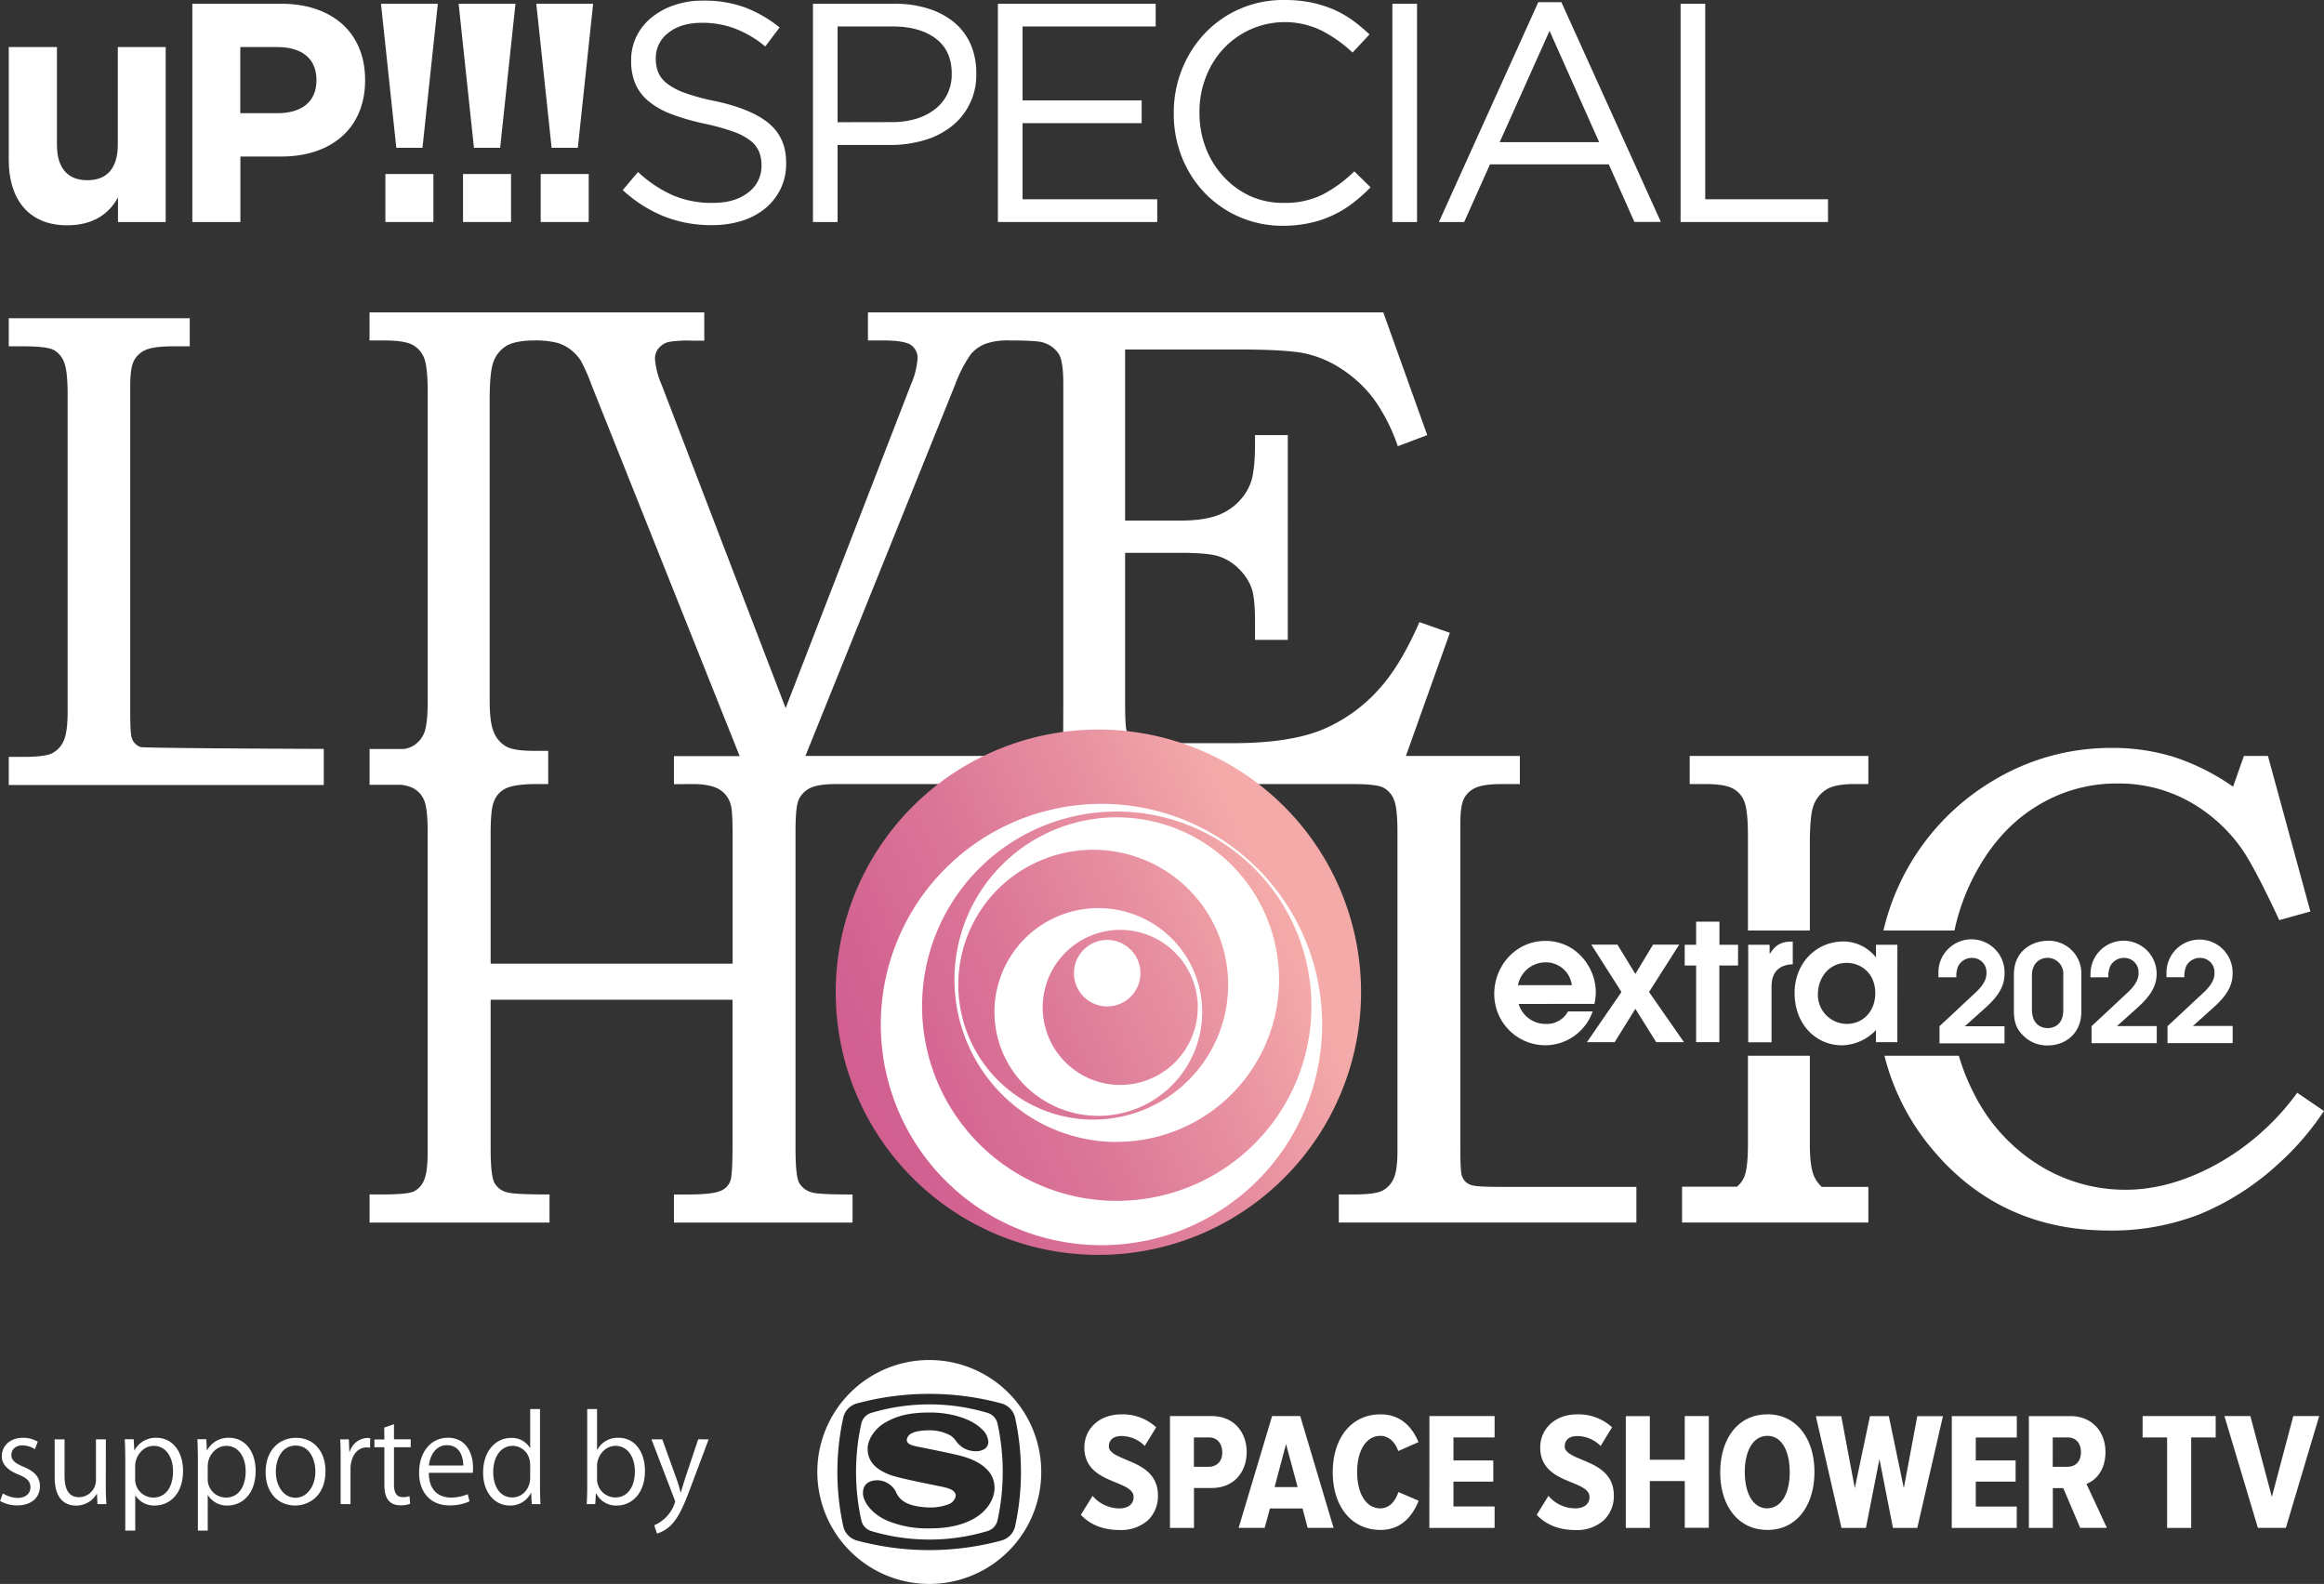 <svg xmlns="http://www.w3.org/2000/svg" xmlns:xlink="http://www.w3.org/1999/xlink" viewBox="0 0 687.28 468.43"><rect x="0" y="0" width="687.28" height="468.43" fill="#333333" stroke="none"/><defs><style>.cls-1{fill:#fff;}.cls-2{fill:#282828;}.cls-3{fill:url(#名称未設定グラデーション_8);}.cls-4{fill:url(#名称未設定グラデーション_8-2);}.cls-5{fill:url(#名称未設定グラデーション_8-3);}.cls-6{fill:url(#名称未設定グラデーション_8-4);}</style><linearGradient id="名称未設定グラデーション_8" x1="238.98" y1="330.81" x2="377.77" y2="270.4" gradientUnits="userSpaceOnUse"><stop offset="0" stop-color="#cf5b8f"/><stop offset="0.19" stop-color="#d26291"/><stop offset="0.47" stop-color="#db7597"/><stop offset="0.8" stop-color="#e994a2"/><stop offset="1" stop-color="#f4aaa9"/></linearGradient><linearGradient id="名称未設定グラデーション_8-2" x1="241.34" y1="336.24" x2="380.13" y2="275.83" xlink:href="#名称未設定グラデーション_8"/><linearGradient id="名称未設定グラデーション_8-3" x1="237.92" y1="328.37" x2="376.71" y2="267.96" xlink:href="#名称未設定グラデーション_8"/><linearGradient id="名称未設定グラデーション_8-4" x1="241.66" y1="336.97" x2="380.45" y2="276.56" xlink:href="#名称未設定グラデーション_8"/></defs><g id="レイヤー_2" data-name="レイヤー 2"><g id="レイヤー_1-2" data-name="レイヤー 1"><circle class="cls-1" cx="324.64" cy="294.43" r="75"/><path class="cls-1" d="M39,218.35c-.34-.86-.49-3.49-.49-7.92V114.19c0-3.59.36-6.09,1.08-7.48A7.06,7.06,0,0,1,43,103.52q2.39-1.09,8.11-1.1h5V94.11H2.59v8.31H6.94c4.48,0,7.42.35,8.8,1A6.77,6.77,0,0,1,18.9,107c.73,1.63,1.1,4.84,1.1,9.61v93.87c0,4.1-.4,7-1.2,8.66a7.35,7.35,0,0,1-3.36,3.62c-1.45.72-4.29,1.08-8.5,1.08H2.59v8.31H95.75V221.48c-18.8-.07-53.5-.26-54.2-.55A4.17,4.17,0,0,1,39,218.35Z"/><path class="cls-1" d="M83.26,1.11H56.88V65.66H71.09V46.29H83.26c14.19,0,24.72-7.89,24.72-22.6S97.45,1.11,83.26,1.11Zm-1.2,32.36h-11V13.92h11c6.74,0,11.53,3,11.53,9.77S88.8,33.47,82.06,33.47Z"/><path class="cls-1" d="M34.84,42.78c0,7-3.24,10.52-9,10.52s-9-3.51-9-10.52V13.92H2.59V47.41c0,10.78,5.29,19.22,17.3,19.22,7.46,0,12.32-3.25,15-8.27v7.3H49V13.92H34.84Z"/><rect class="cls-1" x="113.97" y="51.46" width="14.2" height="14.2"/><polygon class="cls-1" points="112.67 1.11 117.2 43.71 124.94 43.71 129.48 1.11 112.67 1.11"/><rect class="cls-1" x="136.93" y="51.46" width="14.2" height="14.2"/><polygon class="cls-1" points="135.63 1.11 140.16 43.71 147.91 43.71 152.44 1.11 135.63 1.11"/><rect class="cls-1" x="159.9" y="51.46" width="14.2" height="14.2"/><polygon class="cls-1" points="158.6 1.11 163.13 43.71 170.88 43.71 175.41 1.11 158.6 1.11"/><path class="cls-1" d="M210.54,66.58A38,38,0,0,1,196.38,64a40.57,40.57,0,0,1-12.22-7.78l4.52-5.35a37.86,37.86,0,0,0,10.24,6.86A29.22,29.22,0,0,0,210.81,60c4.37,0,7.85-1,10.47-3.09a9.63,9.63,0,0,0,3.92-7.89v-.19a10.57,10.57,0,0,0-.74-4,8.19,8.19,0,0,0-2.59-3.27,18.16,18.16,0,0,0-5.13-2.67,65.6,65.6,0,0,0-8.37-2.31,68,68,0,0,1-9.65-2.77,24,24,0,0,1-6.79-3.77,13.87,13.87,0,0,1-4-5.18A17.13,17.13,0,0,1,186.65,18V17.8a15.89,15.89,0,0,1,1.56-7,16.62,16.62,0,0,1,4.44-5.59,21.3,21.3,0,0,1,6.73-3.68A25.62,25.62,0,0,1,207.87.18a35.18,35.18,0,0,1,12.4,2,37.7,37.7,0,0,1,10.28,5.94l-4.24,5.63a31.26,31.26,0,0,0-9.09-5.35,27.59,27.59,0,0,0-9.54-1.66c-4.25,0-7.59,1-10.05,3a9.19,9.19,0,0,0-3.69,7.42v.19a10.59,10.59,0,0,0,.74,4.1,8.32,8.32,0,0,0,2.67,3.32,19.06,19.06,0,0,0,5.35,2.76,62.54,62.54,0,0,0,8.76,2.36q10.78,2.31,15.91,6.59t5.12,11.67v.18a17,17,0,0,1-1.64,7.52,17.3,17.3,0,0,1-4.52,5.76,20.56,20.56,0,0,1-6.94,3.7A29.39,29.39,0,0,1,210.54,66.58Z"/><path class="cls-1" d="M240.42,1.11h24.16a32.24,32.24,0,0,1,9.91,1.43,22.65,22.65,0,0,1,7.66,4.05A17.62,17.62,0,0,1,287,13a20.63,20.63,0,0,1,1.71,8.58v.19a19.14,19.14,0,0,1-7.52,15.76,23.77,23.77,0,0,1-8.07,4,35,35,0,0,1-9.77,1.34H247.7V65.66h-7.28Zm23.28,35a24.61,24.61,0,0,0,7.31-1,17.19,17.19,0,0,0,5.6-2.9,12.69,12.69,0,0,0,3.6-4.5A13.21,13.21,0,0,0,281.46,22v-.19c0-4.6-1.6-8.08-4.77-10.44s-7.38-3.54-12.62-3.54H247.7V36.14Z"/><path class="cls-1" d="M295.11,1.11h46.66V7.83H302.41V29.69h35.21v6.73H302.41V58.93h39.82v6.73H295.11Z"/><path class="cls-1" d="M379.49,66.77a31.78,31.78,0,0,1-23.14-9.64,32.53,32.53,0,0,1-6.79-10.56,34.51,34.51,0,0,1-2.44-13v-.18a34.32,34.32,0,0,1,2.44-12.92,33.48,33.48,0,0,1,6.79-10.65,31.64,31.64,0,0,1,10.32-7.2A32.29,32.29,0,0,1,379.76,0a39,39,0,0,1,8,.74,34.15,34.15,0,0,1,6.6,2.06A30.38,30.38,0,0,1,400,6a47.63,47.63,0,0,1,5,4.19l-5,5.35a40.26,40.26,0,0,0-8.9-6.36,24.84,24.84,0,0,0-29.23,5.17,25.81,25.81,0,0,0-5.25,8.44,28,28,0,0,0-1.9,10.37v.19a28.34,28.34,0,0,0,1.9,10.46,25.81,25.81,0,0,0,5.25,8.44A24.7,24.7,0,0,0,369.76,58,23.58,23.58,0,0,0,379.68,60a24.92,24.92,0,0,0,11.44-2.45,39.85,39.85,0,0,0,9.39-6.87l4.81,4.7a46.12,46.12,0,0,1-5.22,4.66,31.7,31.7,0,0,1-12.53,5.86A36.75,36.75,0,0,1,379.49,66.77Z"/><path class="cls-1" d="M411.77,1.11h7.29V65.66h-7.29Z"/><path class="cls-1" d="M454.92.64h6.83l29.42,65h-7.83L475.77,48.6H440.64L433,65.66h-7.47Zm18,41.41L458.25,9.13,443.5,42.05Z"/><path class="cls-1" d="M497,1.11h7.29V58.93H540.6v6.73H497Z"/><path class="cls-1" d="M10.33,428.59a6.8,6.8,0,0,0-3.72-1.13c-2.11,0-3.24,1.3-3.24,2.85s1.1,2.42,3.56,3.47c3.09,1.27,4.88,2.89,4.88,5.77,0,3.4-2.6,5.66-6.78,5.66a10.14,10.14,0,0,1-5-1.31l.81-2.24A9.07,9.07,0,0,0,5.14,443C7.7,443,9,441.59,9,439.86s-1-2.77-3.56-3.79C2.18,434.77.53,433,.53,430.66c0-3,2.39-5.45,6.26-5.45a8.52,8.52,0,0,1,4.39,1.16Z"/><path class="cls-1" d="M31.29,439.73c0,2,.1,3.62.17,5.09H28.82l-.14-3h-.1a7,7,0,0,1-6.12,3.44c-2.88,0-6.29-1.65-6.29-8.26V425.67h2.92v10.78c0,3.73,1.08,6.33,4.29,6.33a5.06,5.06,0,0,0,5-5.2V425.67h2.93Z"/><path class="cls-1" d="M39.79,428.9a7.09,7.09,0,0,1,6.53-3.69c4.54,0,7.81,3.9,7.81,9.77,0,7-4.12,10.26-8.34,10.26A6.53,6.53,0,0,1,40,442.19H40v10.47H37.05V431.82c0-2.5-.08-4.43-.15-6.19h2.64l.18,3.27Zm.18,8.29a5.4,5.4,0,0,0,5.37,5.7c3.76,0,5.83-3.24,5.83-7.8,0-4-2-7.49-5.72-7.49-3.27,0-5.48,3.16-5.48,5.94Z"/><path class="cls-1" d="M61.26,428.9a7.11,7.11,0,0,1,6.54-3.69c4.53,0,7.8,3.9,7.8,9.77,0,7-4.11,10.26-8.33,10.26a6.5,6.5,0,0,1-5.76-3.05h-.08v10.47H58.52V431.82c0-2.5-.07-4.43-.14-6.19H61l.18,3.27Zm.17,8.29a5.41,5.41,0,0,0,5.38,5.7c3.76,0,5.84-3.24,5.84-7.8,0-4-2-7.49-5.73-7.49-3.27,0-5.49,3.16-5.49,5.94Z"/><path class="cls-1" d="M96.26,435.09c0,7.13-4.7,10.15-9,10.15-4.92,0-8.71-3.68-8.71-9.88,0-6.53,4.08-10.15,9-10.15C92.79,425.21,96.26,429.22,96.26,435.09Zm-8.82-7.59c-4.14,0-5.87,4.07-5.87,7.76,0,4.25,2.36,7.69,5.8,7.69s5.9-3.44,5.9-7.76C93.27,431.78,91.63,427.5,87.44,427.5Z"/><path class="cls-1" d="M109.44,428.13a7.78,7.78,0,0,0-1-.07c-3.16,0-4.78,3.12-4.78,6.36v10.4h-2.92V431.39c0-2,0-3.89-.14-5.72h2.57l.14,3.69h.1a5.74,5.74,0,0,1,5.21-4.11,8.58,8.58,0,0,1,.87.1Z"/><path class="cls-1" d="M113.63,422.19l2.88-1v4.47h4.95V428h-4.95V439c0,2.42.74,3.75,2.6,3.75a5.74,5.74,0,0,0,2-.28l.18,2.25a7.33,7.33,0,0,1-2.84.46c-4.64,0-4.78-4.22-4.78-6.26V428h-2.95v-2.29h2.95Z"/><path class="cls-1" d="M138.86,444a13.83,13.83,0,0,1-6,1.2c-5.59,0-8.92-3.94-8.92-9.66,0-6,3.37-10.34,8.53-10.34,5.91,0,7.42,5.42,7.42,8.75,0,.67,0,1.16-.07,1.62h-13c0,5.3,3.06,7.31,6.5,7.31a12.36,12.36,0,0,0,5-1ZM137,433.4c0-2.6-1.06-6-4.81-6-3.52,0-5.07,3.34-5.34,6Z"/><path class="cls-1" d="M159.7,440.08c0,1.54.07,3.44.14,4.74h-2.59l-.15-3.26H157a6.8,6.8,0,0,1-6.26,3.68c-4.43,0-7.87-3.83-7.87-9.73,0-6.47,3.79-10.26,8.26-10.26a6.17,6.17,0,0,1,5.59,2.95h.07V416.71h2.91Zm-2.91-6.75c0-3.83-2.71-5.73-5.17-5.73-3.62,0-5.76,3.37-5.76,7.76,0,4.05,1.89,7.49,5.65,7.49,3.17,0,5.28-2.77,5.28-5.83Z"/><path class="cls-1" d="M176.64,428.76a6.81,6.81,0,0,1,6.36-3.55c4.54,0,7.73,3.9,7.73,9.81,0,7-4.25,10.22-8.22,10.22a6.54,6.54,0,0,1-6.19-3.58h-.1l-.18,3.16h-2.53c.08-1.27.15-3.2.15-4.74V416.71h2.91v12.05Zm-.07,8.58a5.4,5.4,0,0,0,5.38,5.51c3.72,0,5.8-3.2,5.8-7.73,0-4-2-7.52-5.7-7.52-3.34,0-5.48,3.13-5.48,5.94Z"/><path class="cls-1" d="M209.57,425.67l-5.09,13.57c-2.29,6.22-3.91,9.79-6.3,12.05a9.8,9.8,0,0,1-3.89,2.25l-.82-2.46a11,11,0,0,0,6.19-6.89,2.45,2.45,0,0,0-.21-.81l-6.78-17.71h3.19l4.19,11.63c.49,1.33.91,2.85,1.23,4h.1c.32-1.16.77-2.6,1.23-4.08l3.87-11.56Z"/><path class="cls-1" d="M678.2,418.78l-6.34,23.91-6.36-23.91h-7.67l9.9,33.07H676l9.86-33.07Zm-302,0-9.9,33.07H374l1.56-5.75h9.64l1.51,5.75h7.67l-9.86-33.07Zm.74,21,3.38-12.72,3.43,12.72Zm45.77,12.08H442v-6.33H429.83v-7.36h11.78v-6.27H429.83V425.1H442v-6.31H422.72Zm-64.46-33.07H346v33.07h7.1V440.06h5.17c6.88,0,10.4-4.95,10.41-10.61S365.14,418.8,358.26,418.78Zm-.79,15h-4.38V425.1h4.38c2.38,0,3.94,1.64,4,4.35S359.85,433.77,357.47,433.78Zm276.17-8.68h7.25v26.75H648V425.1h7.25v-6.31H633.64Zm-70.61,15-4.43-21.3H553l-4.48,21.3-4-21.3H537l7.58,33.06h7.23l4-20.37,4,20.37H567l7.59-33.06H567Zm-40.36-21.83c-8.76,0-13.9,7.3-13.93,17.09s5.17,17.06,13.93,17.09,13.9-7.32,13.93-17.09S531.38,418.26,522.67,418.26Zm0,27.8c-4.27,0-6.66-4.53-6.67-10.71s2.4-10.72,6.67-10.73,6.61,4.48,6.62,10.73S526.83,446,522.67,446.06Zm54.54,5.79h19.22v-6.33H584.3v-7.36h11.78v-6.27H584.3v-6.78h12.13v-6.33H577.21Zm45.45-22.5c0-6.12-4.13-10.55-10.27-10.57H600v33.07h7.09V440.1h3.09l5,11.75h7.9l-6.05-13C619.78,437.8,622.66,434.86,622.66,429.35Zm-11.2,4.43h-4.39V425.1h4.39c2.39,0,3.94,1.64,3.95,4.35S613.85,433.77,611.46,433.78Zm-113.22-2.09H487.91v-12.9H480.8v33.06h7.11V438h10.33v13.83h7.11V418.79h-7.11Zm-78.73-5.21c-1.67-4-4.91-8.24-11.24-8.22-8.71,0-14.1,7.1-14.12,17.08s5.41,17.07,14.12,17.1h0c6.44,0,9.64-4.52,11.29-8.63l-6-2.58c-.92,2.9-2.82,4.83-5.33,4.83-4.23,0-6.86-4.39-6.87-10.72s2.64-10.7,6.87-10.72c2.43,0,4.36,1.78,5.29,4.49Zm57.24-4.39a14.61,14.61,0,0,0-10.25-3.83c-6.86,0-11,4.5-11,9.78,0,5.65,3.81,8,7.46,9.59s7.17,2.55,7.11,5.11c0,1.84-1.33,3.29-4.2,3.32a10.37,10.37,0,0,1-7.93-3.7L454.45,448c2.69,2.85,6.48,4.49,11.46,4.49a11.89,11.89,0,0,0,8.43-2.93,9.85,9.85,0,0,0,2.92-7.3c0-5.61-3.78-8.09-7.44-9.72s-7.17-2.63-7.08-4.84c0-1.78,1.33-3,3.61-3a9.67,9.67,0,0,1,7,2.94Zm-134.82,0a14.58,14.58,0,0,0-10.24-3.83c-6.86,0-11,4.51-11,9.78,0,5.66,3.8,8,7.46,9.6s7.17,2.55,7.1,5.11c0,1.83-1.32,3.29-4.19,3.32a10.41,10.41,0,0,1-7.93-3.7L319.63,448c2.7,2.84,6.48,4.49,11.47,4.48a12,12,0,0,0,8.43-2.92,9.91,9.91,0,0,0,2.91-7.3c0-5.62-3.78-8.09-7.42-9.72s-7.18-2.63-7.09-4.85c0-1.77,1.32-3,3.61-3a9.63,9.63,0,0,1,7,2.94Z"/><path class="cls-1" d="M274.82,468.43a33.11,33.11,0,1,1,33.11-33.11A33.1,33.1,0,0,1,274.82,468.43Z"/><path class="cls-2" d="M300.2,419.26a5.7,5.7,0,0,0-4-4.2,82.12,82.12,0,0,0-42.82,0,5.63,5.63,0,0,0-4,4.19,75,75,0,0,0,0,32.13,5.65,5.65,0,0,0,4,4.2,82,82,0,0,0,42.82,0,5.67,5.67,0,0,0,4-4.2,75.36,75.36,0,0,0,0-32.11ZM295,449.63a4.32,4.32,0,0,1-2.9,3.15,60,60,0,0,1-34.49,0,4.31,4.31,0,0,1-2.89-3.15,66.46,66.46,0,0,1,0-28.63,4.29,4.29,0,0,1,2.89-3.14,60,60,0,0,1,34.49,0A4.31,4.31,0,0,1,295,421a67.3,67.3,0,0,1,0,28.63Z"/><path class="cls-2" d="M256.59,428.46c0-2.77,2.14-6.15,5.63-8,2.82-1.52,6.16-2.73,12.77-2.73,6.45,0,12.33,1.94,15.19,4.76a5.71,5.71,0,0,1,2.11,3.86,2.59,2.59,0,0,1-1,2.09,4.83,4.83,0,0,1-2.86.74,7,7,0,0,1-5.57-2.83,6.55,6.55,0,0,0-1.78-1.82A12.89,12.89,0,0,0,275,423c-3.13,0-4.63.48-5.37.88a2.55,2.55,0,0,0-1.47,1.88c-.06,1.45,2,1.77,2.51,1.92s12.46,2.4,14.94,3.3c.93.33,4.8,1.52,7.06,4.5a7.82,7.82,0,0,1,1.45,4.5c0,3.38-2.19,6.8-5.77,8.94S280.27,452,275,452a30.82,30.82,0,0,1-12.64-2.29c-4.88-2.16-7.16-5.85-7.16-8.14,0-3.38,2.87-3.8,4.32-3.8A6.28,6.28,0,0,1,265,441.3a6,6,0,0,0,2.72,3c2.08,1.21,5.57,1.52,7.47,1.52a14.92,14.92,0,0,0,5.45-1,3.28,3.28,0,0,0,2-2.44,1.78,1.78,0,0,0-.53-1.27c-.67-.65-1.57-1-3.42-1.4-1.56-.36-12.8-2.5-15.46-3.53S256.59,433.22,256.59,428.46Z"/><path class="cls-1" d="M412.15,348.53a7.33,7.33,0,0,1-3.37,3.62q-2.17,1.1-8.5,1.09h-4.35v8.31h88V351h-41c-4.42,0-7.08-.2-8-.59a4.11,4.11,0,0,1-2.57-2.58c-.34-.85-.49-3.49-.49-7.9V243.64c0-3.59.35-6.08,1.08-7.48a7.06,7.06,0,0,1,3.46-3.19c1.59-.74,4.29-1.1,8.11-1.1h4.95v-8.31H415.77l13-36.41-9-3.17q-5.34,12.21-11.17,18.92a46.77,46.77,0,0,1-17.18,12.73q-9.76,4.16-27.09,4.16H343.62c-4.41,0-7.12-.23-8.11-.7a4,4,0,0,1-2.13-2.21c-.44-1-.65-3.88-.65-8.54V163.5h16.66c5.16,0,8.8.33,10.95,1a14.69,14.69,0,0,1,6,3.7,15,15,0,0,1,3.81,5.79c.69,2,1,5.37,1,10v5.24h9.69V128.68h-9.69V131q0,8.61-1.39,12.07a16.28,16.28,0,0,1-6.5,7.76q-4.71,3.12-13.93,3.12H332.73V103.36H366.2q14.35,0,19.85,1.19A32.17,32.17,0,0,1,397,109.29a37.61,37.61,0,0,1,9.25,8.67,54.1,54.1,0,0,1,7.13,14l8.7-3.28-13-36.3H256.68v8.31h4.55c4.08,0,6.79.44,8.11,1.3a4.62,4.62,0,0,1,2,4.18,23.55,23.55,0,0,1-2,7.68l-37,95.56-36.65-95.56a23.93,23.93,0,0,1-2-7.77,4.9,4.9,0,0,1,1-3,5.87,5.87,0,0,1,3-1.94,32.63,32.63,0,0,1,6.73-.4h3.86V92.38h-99v8.31h4.35c3.89,0,6.65.41,8.26,1.24a7.4,7.4,0,0,1,3.51,3.89c.72,1.76,1.09,5.19,1.09,10.3v91c0,4.82-.37,8.07-1.09,9.75a7.85,7.85,0,0,1-3.51,3.86,9.32,9.32,0,0,1-2.33.78H109.3V232.1h9.33a10.53,10.53,0,0,1,3.57,1,7.09,7.09,0,0,1,3.27,3.68q1,2.49,1,9v95q0,6-1.14,8.41a6.25,6.25,0,0,1-3.07,3.22q-1.92.84-9.64.84H109.3v8.31h53.21v-8.31q-10.19,0-12.36-.59a5.74,5.74,0,0,1-4-3c-.7-1.46-1.05-4.78-1.05-10v-44h71.53V338.6c0,5.9-.21,9.4-.6,10.51a5,5,0,0,1-3.12,3.15q-2.43,1-9.73,1h-3.87v8.31h52.82v-8.31q-10.08,0-11.87-.59a6,6,0,0,1-4-3c-.66-1.41-1-4.72-1-9.94v-94q0-7.08.93-9.22a7.16,7.16,0,0,1,3.27-3.38c1.55-.84,4.17-1.25,7.86-1.25h152.9c4.48,0,7.42.35,8.8,1a6.8,6.8,0,0,1,3.16,3.49c.73,1.63,1.09,4.82,1.09,9.6v93.88Q413.33,346,412.15,348.53ZM204.75,231.87q5.34,0,8,1.6a7.43,7.43,0,0,1,3.41,4.77c.33,1.07.5,4.15.5,9.26V285H145.1V246.51c0-4.71.31-7.8.89-9.26a6.94,6.94,0,0,1,3.81-4.18q2.73-1.2,9.06-1.2h3.26v-9.81h-4.06q-6,0-8.35-1.28a8.6,8.6,0,0,1-3.62-4.11q-1.28-2.82-1.28-9.55V118.2q0-8.45,1.19-11.39a9.27,9.27,0,0,1,3.75-4.53c1.71-1,4.47-1.59,8.27-1.59a26.15,26.15,0,0,1,6.57.65,12.12,12.12,0,0,1,4.09,2,13.08,13.08,0,0,1,3.12,3.38,55.46,55.46,0,0,1,3.16,7.18l43.78,109.71H199.31v8.31Zm92.17-8.31H238.19l44.23-109.7a39.84,39.84,0,0,1,4.65-9.07,11.21,11.21,0,0,1,4.3-3.1,19.94,19.94,0,0,1,7.34-1q8.44,0,10,.68a8.24,8.24,0,0,1,4.45,3.38q1.29,2.22,1.29,8.68v95.06c0,4.39-.07,10.17,0,14.47C309.67,223.28,296.92,223.56,296.92,223.56Z"/><path class="cls-1" d="M679.36,323.17a73.7,73.7,0,0,1-23.83,21.14q-13.75,7.54-26.92,7.55a48.25,48.25,0,0,1-26-7.53,52.61,52.61,0,0,1-19.13-21.48,62.17,62.17,0,0,1-4.19-10.63h-22a69.09,69.09,0,0,0,14.33,27.87q20.08,23.84,52.24,23.83a71.57,71.57,0,0,0,26.7-4.84A78.5,78.5,0,0,0,674,344a80.89,80.89,0,0,0,13.26-15.44Z"/><path class="cls-1" d="M583.36,259.89q7-13.87,18.21-21a44.66,44.66,0,0,1,24.58-7.18A42.82,42.82,0,0,1,647,236.81a47,47,0,0,1,15.77,13.95q3.87,5.44,11.28,21.36l9.2-2.56-12.55-46h-7.11l-3.19,9.1A67,67,0,0,0,643,223.9a61.12,61.12,0,0,0-18.55-2.71,67.23,67.23,0,0,0-34.87,9.59A70,70,0,0,0,557,275.18h21A63.24,63.24,0,0,1,583.36,259.89Z"/><path class="cls-1" d="M535.23,249.37q0-8.44,1.17-11.39a9.36,9.36,0,0,1,3.76-4.52q2.58-1.59,8.31-1.59h4.06v-8.31H499.7v8.31h4.36c3.89,0,6.64.41,8.26,1.25a7.33,7.33,0,0,1,3.51,3.87c.72,1.77,1.09,5.2,1.09,10.3v27.89h18.31Z"/><path class="cls-1" d="M516.92,338.3c0,4.82-.37,8.06-1.09,9.75a7.71,7.71,0,0,1-2.17,2.91H497.44v10.59h55.09V351H538.76a9.19,9.19,0,0,1-2.26-3.11q-1.28-2.82-1.27-9.55V312.22H516.92Z"/><path class="cls-1" d="M449.12,296.9a8.24,8.24,0,0,0,7.94,5.91,7.09,7.09,0,0,0,6.64-3.68H471a14.94,14.94,0,0,1-13.9,10,15.13,15.13,0,0,1-15.2-15.25c0-8.15,6.28-15.62,15.15-15.62,9.13,0,14.88,7.89,14.88,15.15a15.9,15.9,0,0,1-.41,3.48Zm15.72-5.55a7.73,7.73,0,0,0-7.78-6.75,8.34,8.34,0,0,0-8.15,6.75Z"/><path class="cls-1" d="M479.52,293.37l-8.92-14h7.73l5.29,8.67,5.24-8.67h7.73l-8.92,14L498,308.21h-8.2l-6.17-9.86-6.12,9.86h-8.2Z"/><path class="cls-1" d="M501.6,285.54h-3.38v-6.13h3.38v-6.84h6.89v6.84H514v6.13h-5.54v22.67H501.6Z"/><path class="cls-1" d="M517,279.41h6.33V282h.1c1.3-1.87,2.6-3.53,6.18-3.53h.57v6.69c-6.28.26-6.28,5.19-6.28,6.9v16.19H517Z"/><path class="cls-1" d="M561.11,308.21h-6.33v-3.58a14.25,14.25,0,0,1-10.06,4.51c-7.42,0-14-5.91-14-15.51,0-8.82,6.43-15.2,14.42-15.2a12.28,12.28,0,0,1,9.55,4.62h.1v-3.64h6.33Zm-14.94-23.45c-5.65,0-8.56,4.87-8.56,9.18a8.6,8.6,0,0,0,8.56,8.87c4.77,0,8.41-3.73,8.41-9.08C554.58,287.77,550.27,284.76,546.17,284.76Z"/><path class="cls-1" d="M573.57,303.48l10.6-9.88c2.93-2.73,3.29-4.49,3.29-5.86a4.21,4.21,0,0,0-4.34-4.45,4.51,4.51,0,0,0-4,2.4,7.19,7.19,0,0,0-.56,3.34h-5.3a8.54,8.54,0,0,1,0-1A9.78,9.78,0,1,1,592.8,288c0,3-1.16,6.07-5.74,10.12l-6,5.38H592.8v5.06H573.57Z"/><path class="cls-1" d="M615.52,299.18c0,6.47-4.73,10-9.95,10a9.85,9.85,0,0,1-7.55-3.25c-1.61-1.61-2.45-3.65-2.45-7V288.22c0-7,5.34-10,10.16-10a9.65,9.65,0,0,1,9.79,10Zm-5.34-10.92a4.69,4.69,0,0,0-4.57-5c-2.57,0-4.7,1.8-4.7,5.17v10.12c0,4.54,2.89,5.5,4.66,5.5,1.52,0,4.61-.72,4.61-5.38Z"/><path class="cls-1" d="M618.54,303.48l10.59-9.88c2.94-2.73,3.3-4.49,3.3-5.86a4.21,4.21,0,0,0-4.34-4.45,4.5,4.5,0,0,0-4,2.4,7.07,7.07,0,0,0-.57,3.34h-5.29a6.84,6.84,0,0,1,0-1,9.78,9.78,0,1,1,19.56-.08c0,3-1.17,6.07-5.74,10.12l-6,5.38h11.77v5.06H618.54Z"/><path class="cls-1" d="M641,303.48l10.6-9.88c2.93-2.73,3.29-4.49,3.29-5.86a4.21,4.21,0,0,0-4.34-4.45,4.51,4.51,0,0,0-4,2.4A7.19,7.19,0,0,0,646,289h-5.3a8.54,8.54,0,0,1,0-1,9.78,9.78,0,1,1,19.55-.08c0,3-1.16,6.07-5.74,10.12l-6,5.38h11.76v5.06H641Z"/><path class="cls-3" d="M324.83,215.76a77.68,77.68,0,1,0,77.68,77.69A77.67,77.67,0,0,0,324.83,215.76Zm.91,152.49A65.26,65.26,0,1,1,391,303,65.27,65.27,0,0,1,325.74,368.25Z"/><path class="cls-4" d="M330.26,240a57.57,57.57,0,1,0,57.57,57.56A57.57,57.57,0,0,0,330.26,240Zm0,97.72a48,48,0,1,1,48-48A48,48,0,0,1,330.26,337.69Z"/><path class="cls-5" d="M323.3,251.31a39.9,39.9,0,1,0,39.9,39.91A39.91,39.91,0,0,0,323.3,251.31ZM324.82,330a30.72,30.72,0,1,1,30.71-30.71A30.69,30.69,0,0,1,324.82,330Z"/><path class="cls-6" d="M308.36,298a22.93,22.93,0,1,0,22.94-23A22.93,22.93,0,0,0,308.36,298Zm28.9-10.19a9.83,9.83,0,1,1-9.83-9.83A9.83,9.83,0,0,1,337.26,287.78Z"/></g></g></svg>